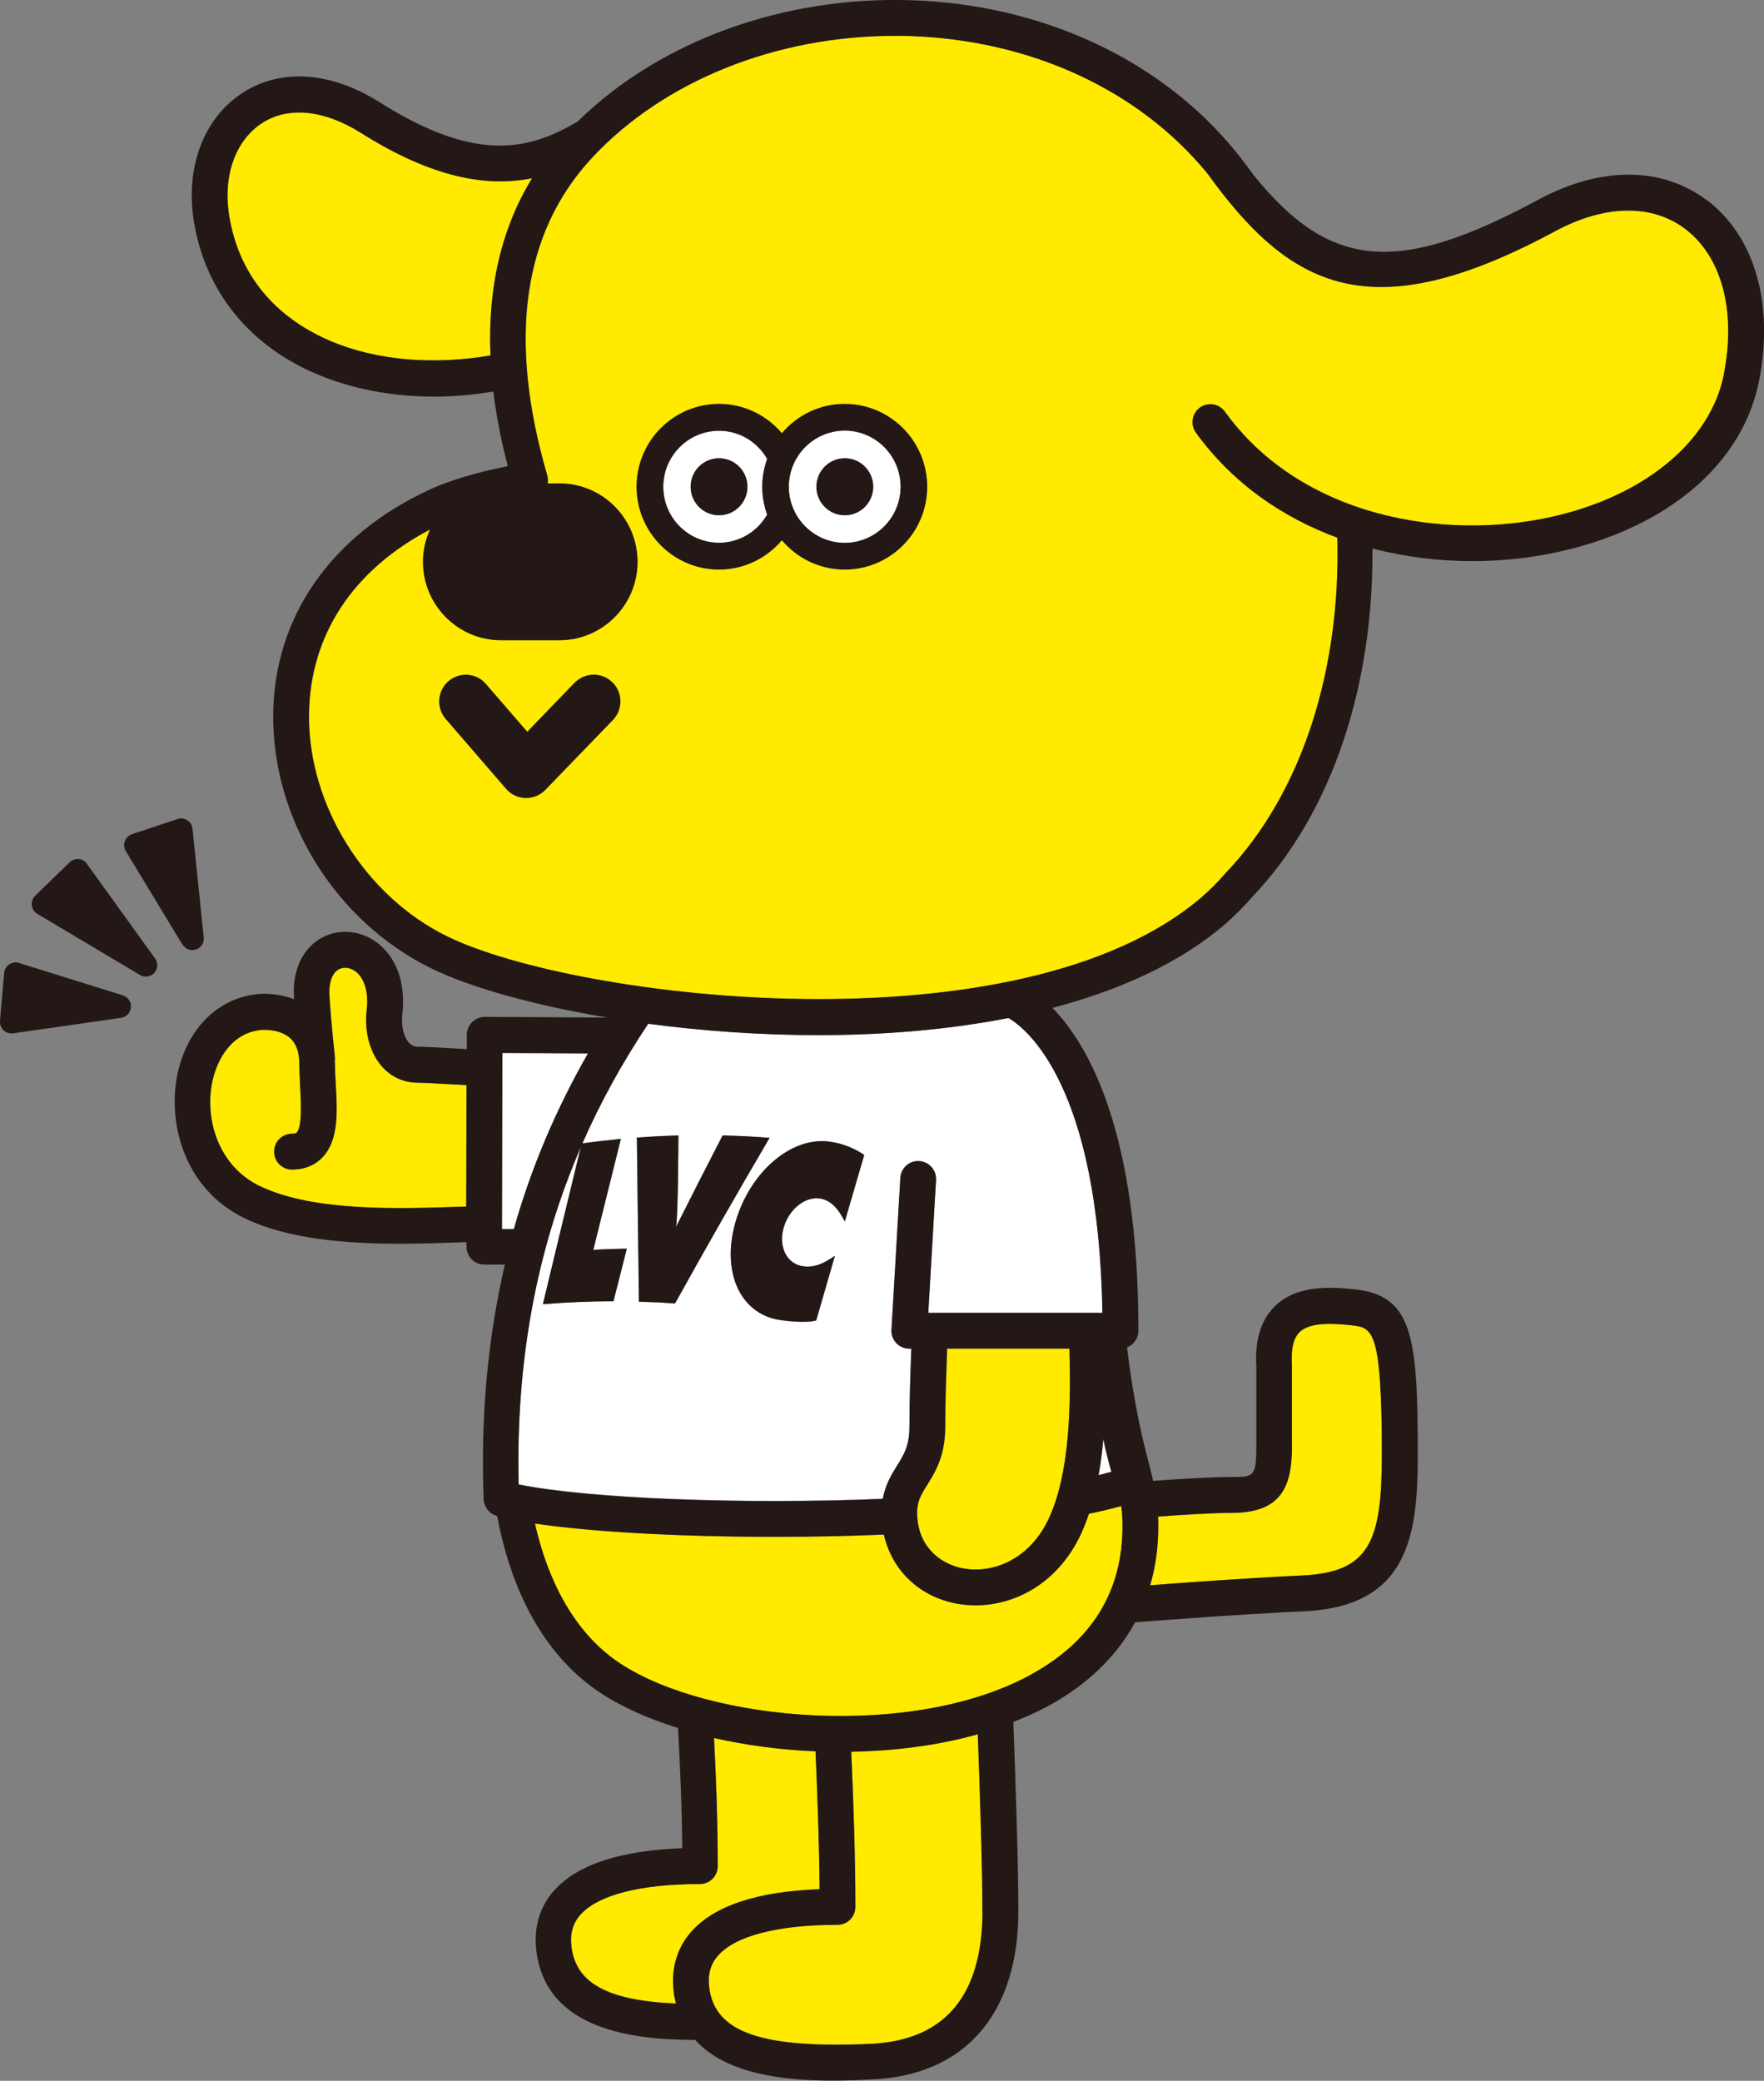 <svg width="156" height="184" viewBox="0 0 156 184" fill="none" xmlns="http://www.w3.org/2000/svg">
<rect x="0" y="0" width="156" height="184" fill="#808080" stroke="none"/>
<g clip-path="url(#clip0_303_89)">
<path d="M102.403 134.112C102.412 134.341 102.422 134.57 102.422 134.819C102.442 136.722 102.194 138.506 101.708 140.19C105.012 139.941 110.34 139.562 115.182 139.323C121.135 139.034 122.196 136.274 122.196 128.642C122.196 117.502 121.363 117.413 119.528 117.203C117.871 117.014 115.847 116.914 114.934 117.791C114.378 118.319 114.15 119.306 114.239 120.721C114.239 120.76 114.239 120.79 114.239 120.83V127.894C114.239 131.432 113.336 133.793 108.921 133.793C107.225 133.793 104.436 133.972 102.393 134.122L102.403 134.112Z" fill="#FFEA00"/>
<path d="M7.689 76.382C7.52 76.143 7.253 75.993 6.965 75.963C6.677 75.944 6.389 76.043 6.171 76.242L3.115 79.202C2.887 79.421 2.778 79.74 2.808 80.049C2.847 80.367 3.026 80.646 3.294 80.806L12.382 86.216C12.541 86.316 12.719 86.356 12.898 86.356C13.176 86.356 13.444 86.246 13.642 86.027C13.97 85.668 13.999 85.14 13.712 84.751L7.679 76.382H7.689Z" fill="#231815"/>
<path d="M10.874 88.02L1.676 85.15C1.389 85.06 1.071 85.11 0.813 85.28C0.555 85.449 0.396 85.728 0.367 86.037L-0 90.281C-0.03 90.59 0.089 90.889 0.317 91.108C0.506 91.288 0.754 91.387 1.012 91.387C1.061 91.387 1.111 91.387 1.151 91.377L10.715 90.002C11.181 89.933 11.539 89.554 11.578 89.076C11.618 88.608 11.32 88.169 10.874 88.03V88.02Z" fill="#231815"/>
<path d="M16.142 83.526C16.331 83.835 16.658 84.014 17.006 84.014C17.115 84.014 17.224 83.994 17.333 83.964C17.779 83.815 18.067 83.367 18.017 82.898L17.025 73.283C16.995 72.974 16.827 72.705 16.569 72.536C16.311 72.367 15.993 72.327 15.706 72.426L11.678 73.761C11.39 73.861 11.152 74.08 11.043 74.379C10.933 74.668 10.963 74.997 11.122 75.256L16.142 83.546V83.526Z" fill="#231815"/>
<path d="M59.788 177.165C59.719 176.866 59.639 176.557 59.6 176.228C59.322 174.156 59.848 172.293 61.108 170.848C63.132 168.526 66.952 167.251 72.488 167.052C72.448 163.016 72.29 158.503 72.131 154.856C69.016 154.727 65.97 154.318 63.152 153.68C63.32 156.859 63.479 160.904 63.479 165.009C63.479 165.886 62.775 166.593 61.902 166.593C56.613 166.593 52.853 167.57 51.315 169.333C50.65 170.101 50.402 171.037 50.561 172.203C50.978 175.352 53.746 176.896 59.798 177.155L59.788 177.165Z" fill="#FFEA00"/>
<path d="M75.287 154.886C75.466 159.031 75.654 164.222 75.654 168.606C75.654 169.483 74.95 170.19 74.076 170.19C68.788 170.19 65.028 171.167 63.49 172.93C62.825 173.697 62.577 174.634 62.736 175.8C63.252 179.715 67.389 181.15 76.964 180.722C83.552 180.433 86.895 176.477 86.895 168.965C86.895 165.238 86.687 158.642 86.489 153.322C82.966 154.318 79.136 154.796 75.297 154.866L75.287 154.886Z" fill="#FFEA00"/>
<path d="M99.267 134.839C99.267 134.231 99.217 133.703 99.158 133.185C98.295 133.424 97.342 133.653 96.3 133.863C96.092 134.49 95.854 135.098 95.586 135.676C93.493 140.13 89.653 141.963 86.269 141.963C85.704 141.963 85.148 141.913 84.612 141.814C81.299 141.196 78.878 138.854 78.163 135.706C74.978 135.835 71.714 135.905 68.519 135.905C60.245 135.905 52.397 135.487 47.307 134.729C48.606 140.449 51.186 144.713 54.877 147.124C62.735 152.276 80.703 153.85 91.21 148.071C96.598 145.112 99.317 140.658 99.267 134.849V134.839Z" fill="#FFEA00"/>
<path d="M41.244 106.692L41.274 95.951C40.659 95.921 40.093 95.891 39.568 95.861C38.447 95.801 37.484 95.742 36.988 95.742C35.728 95.742 34.627 95.243 33.793 94.307C32.722 93.101 32.226 91.248 32.444 89.335C32.632 87.731 32.255 86.475 31.422 85.877C30.975 85.559 30.459 85.489 30.033 85.688C29.507 85.937 29.189 86.575 29.14 87.492C29.11 88.07 29.358 90.979 29.626 93.45C29.636 93.589 29.626 93.719 29.616 93.848C29.616 93.938 29.636 94.028 29.636 94.118C29.636 94.675 29.666 95.273 29.705 95.891C29.834 98.312 29.973 100.803 28.545 102.328C28.078 102.826 27.225 103.424 25.836 103.424C24.963 103.424 24.258 102.716 24.258 101.839C24.258 100.963 24.963 100.255 25.836 100.255C26.054 100.255 26.193 100.215 26.253 100.155C26.749 99.627 26.63 97.395 26.56 96.07C26.52 95.393 26.491 94.735 26.491 94.127C26.491 93.071 26.233 92.314 25.707 91.826C24.794 90.969 23.276 91.069 23.207 91.069C20.548 91.258 19.159 93.649 18.752 95.831C18.166 98.94 19.258 103.105 23.038 104.908C27.771 107.17 35.321 106.901 40.828 106.712C40.977 106.712 41.115 106.712 41.254 106.702L41.244 106.692Z" fill="#FFEA00"/>
<path d="M52 93.151C49.341 93.131 46.691 93.121 44.429 93.111L44.39 108.684H45.441C46.969 103.274 49.162 98.103 52 93.151Z" fill="white"/>
<path d="M78.064 132.538C78.302 131.262 78.848 130.366 79.324 129.608C79.939 128.622 80.426 127.845 80.426 126.161C80.426 123.879 80.505 121.538 80.594 119.256H80.416C79.979 119.256 79.562 119.077 79.265 118.758C78.967 118.439 78.808 118.011 78.838 117.582L79.622 104.161C79.672 103.284 80.406 102.617 81.289 102.666C82.162 102.716 82.827 103.463 82.777 104.34L82.093 116.088H97.491C97.174 95.961 90.794 90.949 89.187 90.013C83.789 91.069 78.034 91.527 72.349 91.527C67.16 91.527 62.041 91.148 57.328 90.521C55.046 93.938 53.101 97.455 51.504 101.102C52.635 100.943 53.766 100.813 54.907 100.704C54.093 103.962 53.28 107.23 52.466 110.518C53.458 110.458 54.441 110.428 55.433 110.408C55.036 111.953 54.649 113.507 54.252 115.061C52.159 115.061 50.075 115.151 48.011 115.32C49.123 110.667 50.244 106.034 51.365 101.421C47.426 110.538 45.62 120.412 45.868 131.252C52 132.508 65.672 133.036 78.064 132.528V132.538ZM56.494 115.111C56.435 110.279 56.375 105.436 56.316 100.604C57.536 100.514 58.767 100.454 59.987 100.415C59.987 100.415 59.967 107.768 59.769 108.515C61.148 105.775 62.527 103.075 63.896 100.415C65.285 100.444 66.664 100.514 68.043 100.624C65.255 105.357 62.467 110.239 59.679 115.27C58.618 115.191 57.546 115.141 56.484 115.111H56.494ZM64.997 108.236C66.198 103.822 69.879 100.425 73.451 100.973C74.483 101.122 75.564 101.54 76.427 102.138C75.852 104.091 75.286 106.054 74.711 108.027C74.215 107.04 73.57 106.164 72.548 105.994C71.208 105.765 69.76 106.941 69.293 108.595C68.827 110.269 69.591 111.723 70.911 111.963C71.933 112.152 72.855 111.763 73.838 111.046C73.282 112.949 72.736 114.852 72.181 116.775C71.337 117.024 69.571 116.845 68.787 116.705C65.454 116.088 63.837 112.53 64.997 108.246V108.236Z" fill="white"/>
<path d="M97.571 127.247C97.472 128.333 97.343 129.399 97.154 130.445C97.551 130.345 97.928 130.246 98.285 130.146C98.008 129.209 97.779 128.243 97.571 127.247Z" fill="white"/>
<path d="M94.575 119.266H83.76C83.671 121.557 83.591 123.899 83.591 126.17C83.591 128.761 82.708 130.166 82.004 131.302C81.418 132.238 81.022 132.866 81.121 134.191C81.329 137.001 83.363 138.366 85.189 138.705C87.699 139.183 91.003 138.007 92.729 134.341C94.604 130.345 94.713 124.367 94.575 119.276V119.266Z" fill="#FFEA00"/>
<path d="M47.049 15.753C43.139 16.53 38.347 15.803 31.918 11.747C28.624 9.665 25.39 9.376 23.068 10.94C20.726 12.524 19.665 15.713 20.29 19.26C21.401 25.567 25.727 28.646 29.15 30.12C33.287 31.894 38.357 32.282 43.368 31.426C43.12 25.417 44.34 20.177 47.049 15.753Z" fill="#FFEA00"/>
<path d="M58.657 43.043C58.657 45.773 60.87 47.995 63.588 47.995C65.414 47.995 66.992 46.989 67.845 45.504C67.567 44.737 67.408 43.91 67.408 43.043C67.408 42.176 67.567 41.349 67.845 40.582C66.992 39.098 65.414 38.091 63.588 38.091C60.87 38.091 58.657 40.313 58.657 43.043ZM63.588 40.523C64.968 40.523 66.099 41.648 66.099 43.043C66.099 44.438 64.977 45.564 63.588 45.564C62.199 45.564 61.078 44.438 61.078 43.043C61.078 41.648 62.199 40.523 63.588 40.523Z" fill="white"/>
<path d="M63.589 50.367C65.811 50.367 67.805 49.361 69.145 47.776C70.484 49.361 72.478 50.367 74.701 50.367C78.729 50.367 82.003 47.079 82.003 43.033C82.003 38.988 78.729 35.7 74.701 35.7C72.478 35.7 70.484 36.706 69.145 38.291C67.805 36.706 65.811 35.7 63.589 35.7C59.56 35.7 56.286 38.988 56.286 43.033C56.286 47.079 59.56 50.367 63.589 50.367ZM67.845 40.582C67.567 41.35 67.408 42.177 67.408 43.044C67.408 43.91 67.567 44.737 67.845 45.505C66.992 46.989 65.414 47.995 63.589 47.995C60.87 47.995 58.657 45.773 58.657 43.044C58.657 40.313 60.87 38.092 63.589 38.092C65.414 38.092 66.992 39.098 67.845 40.582ZM74.711 38.081C77.429 38.081 79.642 40.303 79.642 43.033C79.642 45.764 77.429 47.986 74.711 47.986C71.992 47.986 69.78 45.764 69.78 43.033C69.78 40.303 71.992 38.081 74.711 38.081Z" fill="#231815"/>
<path d="M63.588 45.564C64.975 45.564 66.099 44.435 66.099 43.043C66.099 41.651 64.975 40.523 63.588 40.523C62.202 40.523 61.078 41.651 61.078 43.043C61.078 44.435 62.202 45.564 63.588 45.564Z" fill="#231815"/>
<path d="M69.769 43.043C69.769 45.773 71.982 47.995 74.701 47.995C77.419 47.995 79.632 45.773 79.632 43.043C79.632 40.313 77.419 38.091 74.701 38.091C71.982 38.091 69.769 40.313 69.769 43.043ZM74.711 40.523C76.09 40.523 77.221 41.648 77.221 43.043C77.221 44.438 76.1 45.564 74.711 45.564C73.322 45.564 72.2 44.438 72.2 43.043C72.2 41.648 73.322 40.523 74.711 40.523Z" fill="white"/>
<path d="M74.711 45.564C76.098 45.564 77.222 44.435 77.222 43.043C77.222 41.651 76.098 40.523 74.711 40.523C73.325 40.523 72.201 41.651 72.201 43.043C72.201 44.435 73.325 45.564 74.711 45.564Z" fill="#231815"/>
<path d="M148.966 20.186C146.039 18.014 141.872 18.114 137.536 20.445C121.175 29.263 114.091 25.467 106.788 15.344C100.746 7.961 91.162 3.527 80.486 3.188C80.039 3.178 79.583 3.168 79.136 3.168C68.619 3.168 58.698 7.154 52.358 13.959C46.226 20.545 44.896 29.991 48.399 42.027C48.468 42.266 48.478 42.505 48.438 42.744H49.48C53.29 42.744 56.386 45.853 56.386 49.679C56.386 53.505 53.29 56.614 49.48 56.614H44.321C40.511 56.614 37.415 53.505 37.415 49.679C37.415 48.663 37.644 47.686 38.041 46.819C31.195 50.416 27.404 56.185 27.335 63.19C27.256 71.211 32.306 79.281 39.608 82.828C51.127 88.418 90.209 93.101 106.273 79.341C106.957 78.753 107.671 78.036 108.396 77.209C115.321 69.965 118.585 58.975 118.278 47.547C113.456 45.763 109.021 42.754 105.767 38.251C105.26 37.543 105.409 36.547 106.124 36.039C106.828 35.531 107.81 35.68 108.326 36.398C115.073 45.743 127.664 47.816 137.149 45.724C145.424 43.9 151.298 39.048 152.468 33.07C153.57 27.44 152.27 22.628 148.976 20.186H148.966ZM56.287 43.043C56.287 38.998 59.561 35.71 63.589 35.71C65.811 35.71 67.806 36.716 69.145 38.3C70.485 36.716 72.479 35.71 74.701 35.71C78.73 35.71 82.004 38.998 82.004 43.043C82.004 47.089 78.73 50.377 74.701 50.377C72.479 50.377 70.485 49.37 69.145 47.786C67.806 49.37 65.811 50.377 63.589 50.377C59.561 50.377 56.287 47.089 56.287 43.043ZM54.183 63.668L48.21 69.846C47.764 70.304 47.159 70.563 46.524 70.563C46.504 70.563 46.484 70.563 46.454 70.563C45.799 70.543 45.174 70.254 44.748 69.756L39.41 63.578C38.556 62.592 38.666 61.108 39.638 60.251C40.62 59.394 42.099 59.503 42.952 60.48L46.613 64.714L50.8 60.38C51.703 59.444 53.191 59.424 54.124 60.33C55.056 61.237 55.076 62.732 54.173 63.668H54.183Z" fill="#FFEA00"/>
<path d="M150.841 17.636C146.892 14.707 141.495 14.716 136.047 17.656C123.754 24.282 117.702 23.933 110.896 15.524C110.36 14.786 109.814 14.059 109.239 13.351C102.621 5.261 92.173 0.399 80.585 0.02C69.215 -0.349 58.33 3.647 51.087 10.741C46.742 13.332 42.039 14.388 33.595 9.057C29.19 6.277 24.715 6.008 21.302 8.31C17.909 10.601 16.331 15.015 17.185 19.818C18.246 25.836 22.056 30.529 27.92 33.04C31.105 34.405 34.697 35.072 38.397 35.072C40.124 35.072 41.88 34.913 43.626 34.624C43.884 36.736 44.311 38.938 44.906 41.22C42.069 41.788 39.757 42.485 38.001 43.292C29.289 47.308 24.249 54.541 24.16 63.15C24.07 72.496 29.716 81.543 38.219 85.668C41.632 87.322 47.158 88.886 53.736 89.983C49.877 89.953 45.859 89.933 42.862 89.923C41.989 89.923 41.285 90.63 41.285 91.507V92.772C40.739 92.742 40.213 92.713 39.747 92.683C38.536 92.613 37.574 92.563 36.989 92.563C36.641 92.563 36.383 92.444 36.155 92.194C35.689 91.676 35.471 90.69 35.58 89.694C35.897 86.914 35.054 84.582 33.248 83.287C31.869 82.3 30.113 82.121 28.664 82.819C27.077 83.576 26.104 85.21 25.985 87.292C25.975 87.521 25.985 87.91 26.005 88.358C24.626 87.83 23.316 87.86 22.979 87.89C19.308 88.149 16.431 91.029 15.647 95.223C14.843 99.488 16.391 105.227 21.679 107.748C25.529 109.591 30.668 109.98 35.421 109.98C37.366 109.98 39.241 109.91 40.937 109.85C41.047 109.85 41.146 109.85 41.255 109.84V110.239C41.255 111.116 41.959 111.823 42.822 111.823H44.648C43.13 118.369 42.495 125.254 42.773 132.567C42.803 133.265 43.269 133.863 43.944 134.042C43.944 134.042 43.954 134.042 43.964 134.042C45.313 141.256 48.478 146.676 53.171 149.745C55.026 150.96 57.348 151.987 59.957 152.804C60.126 155.683 60.295 159.479 60.334 163.435C54.798 163.634 50.978 164.91 48.954 167.231C47.694 168.676 47.168 170.539 47.446 172.612C48.349 179.407 55.79 180.383 61.406 180.383C61.426 180.383 61.456 180.383 61.475 180.383C64.234 183.442 69.403 183.98 73.58 183.98C74.89 183.98 76.1 183.93 77.112 183.881C85.337 183.522 90.06 178.082 90.06 168.965C90.06 164.969 89.822 157.756 89.614 152.266C90.695 151.837 91.757 151.369 92.749 150.831C96.202 148.938 98.761 146.447 100.379 143.458C103.296 143.229 109.656 142.75 115.361 142.481C124.618 142.043 125.382 135.676 125.382 128.622C125.382 118.259 124.935 114.593 119.905 114.025C117.414 113.746 114.616 113.696 112.771 115.48C111.521 116.685 110.955 118.499 111.104 120.87V127.884C111.104 130.605 110.856 130.605 108.951 130.605C107.046 130.605 104.08 130.794 101.976 130.953C101.847 130.365 101.698 129.768 101.53 129.13C101.262 128.074 100.954 126.878 100.647 125.324C100.22 123.192 99.903 121.139 99.674 119.146C100.26 118.917 100.676 118.349 100.676 117.672C100.676 100.126 96.281 92.414 93.076 89.126C98.98 87.571 104.278 85.2 108.316 81.743C109.11 81.055 109.933 80.238 110.717 79.341C117.95 71.769 121.472 60.39 121.373 48.504C124.3 49.261 127.296 49.619 130.223 49.619C132.863 49.619 135.432 49.331 137.823 48.802C147.487 46.67 154.125 41.011 155.564 33.667C156.913 26.802 155.147 20.804 150.851 17.616L150.841 17.636ZM152.458 33.07C151.287 39.048 145.414 43.9 137.139 45.724C127.654 47.816 115.063 45.743 108.316 36.398C107.8 35.69 106.818 35.531 106.114 36.039C105.409 36.557 105.25 37.543 105.756 38.251C109.011 42.754 113.436 45.764 118.268 47.547C118.565 58.965 115.301 69.965 108.386 77.209C107.661 78.036 106.947 78.753 106.262 79.341C90.199 93.101 51.127 88.418 39.598 82.829C32.295 79.281 27.245 71.211 27.325 63.19C27.394 56.185 31.184 50.416 38.03 46.82C37.633 47.696 37.405 48.663 37.405 49.679C37.405 53.505 40.501 56.614 44.311 56.614H49.47C53.28 56.614 56.376 53.505 56.376 49.679C56.376 45.853 53.28 42.745 49.47 42.745H48.428C48.468 42.505 48.458 42.266 48.389 42.027C44.886 29.991 46.216 20.555 52.347 13.959C58.678 7.154 68.609 3.169 79.126 3.169C79.573 3.169 80.019 3.169 80.476 3.188C91.151 3.537 100.746 7.961 106.778 15.344C114.091 25.467 121.165 29.264 137.526 20.446C141.862 18.104 146.029 18.015 148.956 20.187C152.25 22.628 153.549 27.44 152.448 33.07H152.458ZM114.249 127.884V120.82C114.249 120.82 114.249 120.75 114.249 120.711C114.16 119.296 114.388 118.309 114.944 117.781C115.857 116.904 117.881 117.004 119.538 117.193C121.373 117.403 122.207 117.492 122.207 128.632C122.207 136.274 121.145 139.034 115.192 139.313C110.34 139.542 105.022 139.921 101.718 140.18C102.204 138.506 102.452 136.712 102.433 134.809C102.433 134.56 102.423 134.331 102.413 134.102C104.457 133.952 107.255 133.773 108.941 133.773C113.356 133.773 114.259 131.412 114.259 127.874L114.249 127.884ZM91.211 148.061C80.704 153.84 62.736 152.266 54.877 147.114C51.197 144.703 48.607 140.439 47.307 134.72C52.387 135.477 60.245 135.895 68.52 135.895C71.725 135.895 74.979 135.835 78.164 135.696C78.878 138.845 81.289 141.186 84.613 141.804C85.149 141.903 85.695 141.953 86.27 141.953C89.653 141.953 93.493 140.12 95.587 135.666C95.854 135.088 96.093 134.48 96.301 133.853C97.343 133.643 98.295 133.414 99.158 133.175C99.228 133.693 99.267 134.231 99.267 134.829C99.317 140.638 96.609 145.092 91.211 148.051V148.061ZM86.885 168.985C86.885 176.497 83.541 180.453 76.953 180.742C67.379 181.16 63.242 179.736 62.726 175.82C62.567 174.644 62.815 173.708 63.48 172.95C65.017 171.187 68.778 170.21 74.066 170.21C74.939 170.21 75.644 169.503 75.644 168.626C75.644 164.242 75.465 159.041 75.277 154.906C79.106 154.836 82.936 154.358 86.468 153.362C86.667 158.682 86.875 165.268 86.875 169.005L86.885 168.985ZM51.306 169.343C52.843 167.58 56.604 166.603 61.892 166.603C62.765 166.603 63.47 165.896 63.47 165.019C63.47 160.914 63.311 156.859 63.142 153.69C65.96 154.328 69.016 154.737 72.121 154.866C72.28 158.523 72.449 163.026 72.479 167.062C66.942 167.261 63.123 168.536 61.098 170.858C59.838 172.303 59.312 174.166 59.59 176.238C59.63 176.567 59.709 176.876 59.779 177.175C53.727 176.916 50.958 175.372 50.542 172.223C50.383 171.047 50.631 170.111 51.296 169.353L51.306 169.343ZM23.019 104.908C19.238 103.105 18.147 98.94 18.733 95.831C19.139 93.659 20.528 91.258 23.187 91.069C23.257 91.069 24.775 90.969 25.688 91.826C26.213 92.314 26.471 93.071 26.471 94.127C26.471 94.735 26.511 95.403 26.541 96.07C26.61 97.395 26.739 99.627 26.233 100.155C26.164 100.225 26.025 100.255 25.817 100.255C24.944 100.255 24.239 100.962 24.239 101.839C24.239 102.716 24.944 103.424 25.817 103.424C27.206 103.424 28.059 102.826 28.525 102.327C29.964 100.803 29.825 98.302 29.686 95.891C29.656 95.273 29.617 94.675 29.617 94.117C29.617 94.028 29.597 93.938 29.597 93.848C29.617 93.719 29.627 93.589 29.607 93.45C29.339 90.979 29.081 88.069 29.121 87.492C29.17 86.575 29.488 85.937 30.014 85.688C30.43 85.489 30.956 85.559 31.403 85.877C32.236 86.475 32.613 87.741 32.425 89.335C32.206 91.248 32.712 93.101 33.774 94.307C34.607 95.243 35.709 95.742 36.969 95.742C37.465 95.742 38.437 95.801 39.548 95.861C40.074 95.891 40.65 95.921 41.255 95.951L41.225 106.692C41.076 106.692 40.947 106.692 40.798 106.702C35.292 106.891 27.741 107.16 23.009 104.898L23.019 104.908ZM44.43 93.111C46.692 93.111 49.341 93.131 52 93.151C49.163 98.103 46.98 103.264 45.442 108.684H44.39L44.43 93.111ZM45.868 131.262C45.611 120.422 47.426 110.548 51.365 101.431C50.244 106.044 49.123 110.667 48.012 115.33C50.085 115.161 52.169 115.071 54.252 115.071C54.649 113.517 55.036 111.972 55.433 110.418C54.441 110.438 53.449 110.468 52.467 110.528C53.28 107.24 54.094 103.972 54.907 100.713C53.776 100.823 52.635 100.953 51.504 101.112C53.102 97.465 55.046 93.938 57.328 90.531C62.051 91.158 67.161 91.537 72.35 91.537C78.035 91.537 83.79 91.079 89.187 90.022C90.784 90.959 97.164 95.971 97.492 116.097H82.093L82.778 104.35C82.827 103.473 82.162 102.726 81.289 102.676C80.406 102.616 79.672 103.294 79.622 104.171L78.839 117.592C78.809 118.03 78.968 118.459 79.265 118.768C79.563 119.086 79.98 119.266 80.416 119.266H80.595C80.505 121.548 80.426 123.889 80.426 126.171C80.426 127.845 79.94 128.632 79.325 129.618C78.849 130.375 78.303 131.282 78.065 132.547C65.672 133.056 52 132.528 45.868 131.272V131.262ZM85.189 138.695C83.353 138.356 81.319 136.981 81.121 134.182C81.021 132.856 81.408 132.239 82.004 131.292C82.708 130.156 83.591 128.751 83.591 126.161C83.591 123.899 83.68 121.548 83.76 119.256H94.575C94.713 124.347 94.614 130.326 92.729 134.321C91.003 137.988 87.699 139.163 85.189 138.685V138.695ZM97.571 127.247C97.779 128.243 98.017 129.21 98.285 130.146C97.928 130.246 97.541 130.345 97.154 130.445C97.343 129.399 97.482 128.333 97.571 127.247ZM29.16 30.13C25.727 28.656 21.411 25.577 20.3 19.27C19.675 15.723 20.737 12.534 23.078 10.95C25.4 9.376 28.625 9.675 31.928 11.757C38.358 15.812 43.15 16.54 47.059 15.763C44.35 20.187 43.13 25.427 43.378 31.436C38.368 32.292 33.298 31.904 29.16 30.13Z" fill="#231815"/>
<path d="M50.819 60.38L46.633 64.714L42.971 60.48C42.118 59.493 40.64 59.394 39.657 60.251C38.675 61.108 38.576 62.592 39.429 63.579L44.767 69.756C45.194 70.254 45.819 70.543 46.474 70.563C46.494 70.563 46.513 70.563 46.543 70.563C47.178 70.563 47.783 70.304 48.23 69.846L54.203 63.668C55.106 62.732 55.086 61.237 54.153 60.33C53.221 59.424 51.742 59.444 50.829 60.38H50.819Z" fill="#231815"/>
<path d="M68.054 100.614C66.675 100.504 65.285 100.434 63.906 100.405C62.527 103.065 61.148 105.775 59.779 108.505C59.977 107.758 59.997 100.405 59.997 100.405C58.777 100.434 57.547 100.504 56.326 100.594C56.386 105.426 56.445 110.269 56.505 115.101C57.566 115.131 58.628 115.181 59.7 115.26C62.488 110.229 65.285 105.347 68.064 100.614H68.054Z" fill="#231815"/>
<path d="M72.18 116.765C72.736 114.852 73.292 112.939 73.838 111.036C72.845 111.753 71.933 112.142 70.91 111.952C69.591 111.713 68.827 110.258 69.293 108.585C69.76 106.931 71.208 105.755 72.548 105.984C73.57 106.153 74.215 107.03 74.711 108.017C75.286 106.044 75.852 104.081 76.427 102.128C75.564 101.53 74.482 101.112 73.451 100.962C69.879 100.424 66.198 103.812 64.997 108.226C63.836 112.51 65.454 116.067 68.787 116.685C69.571 116.825 71.337 117.004 72.18 116.755V116.765Z" fill="#231815"/>
</g>
<defs>
<clipPath id="clip0_303_89">
<rect width="156" height="184" fill="white"/>
</clipPath>
</defs>
</svg>
